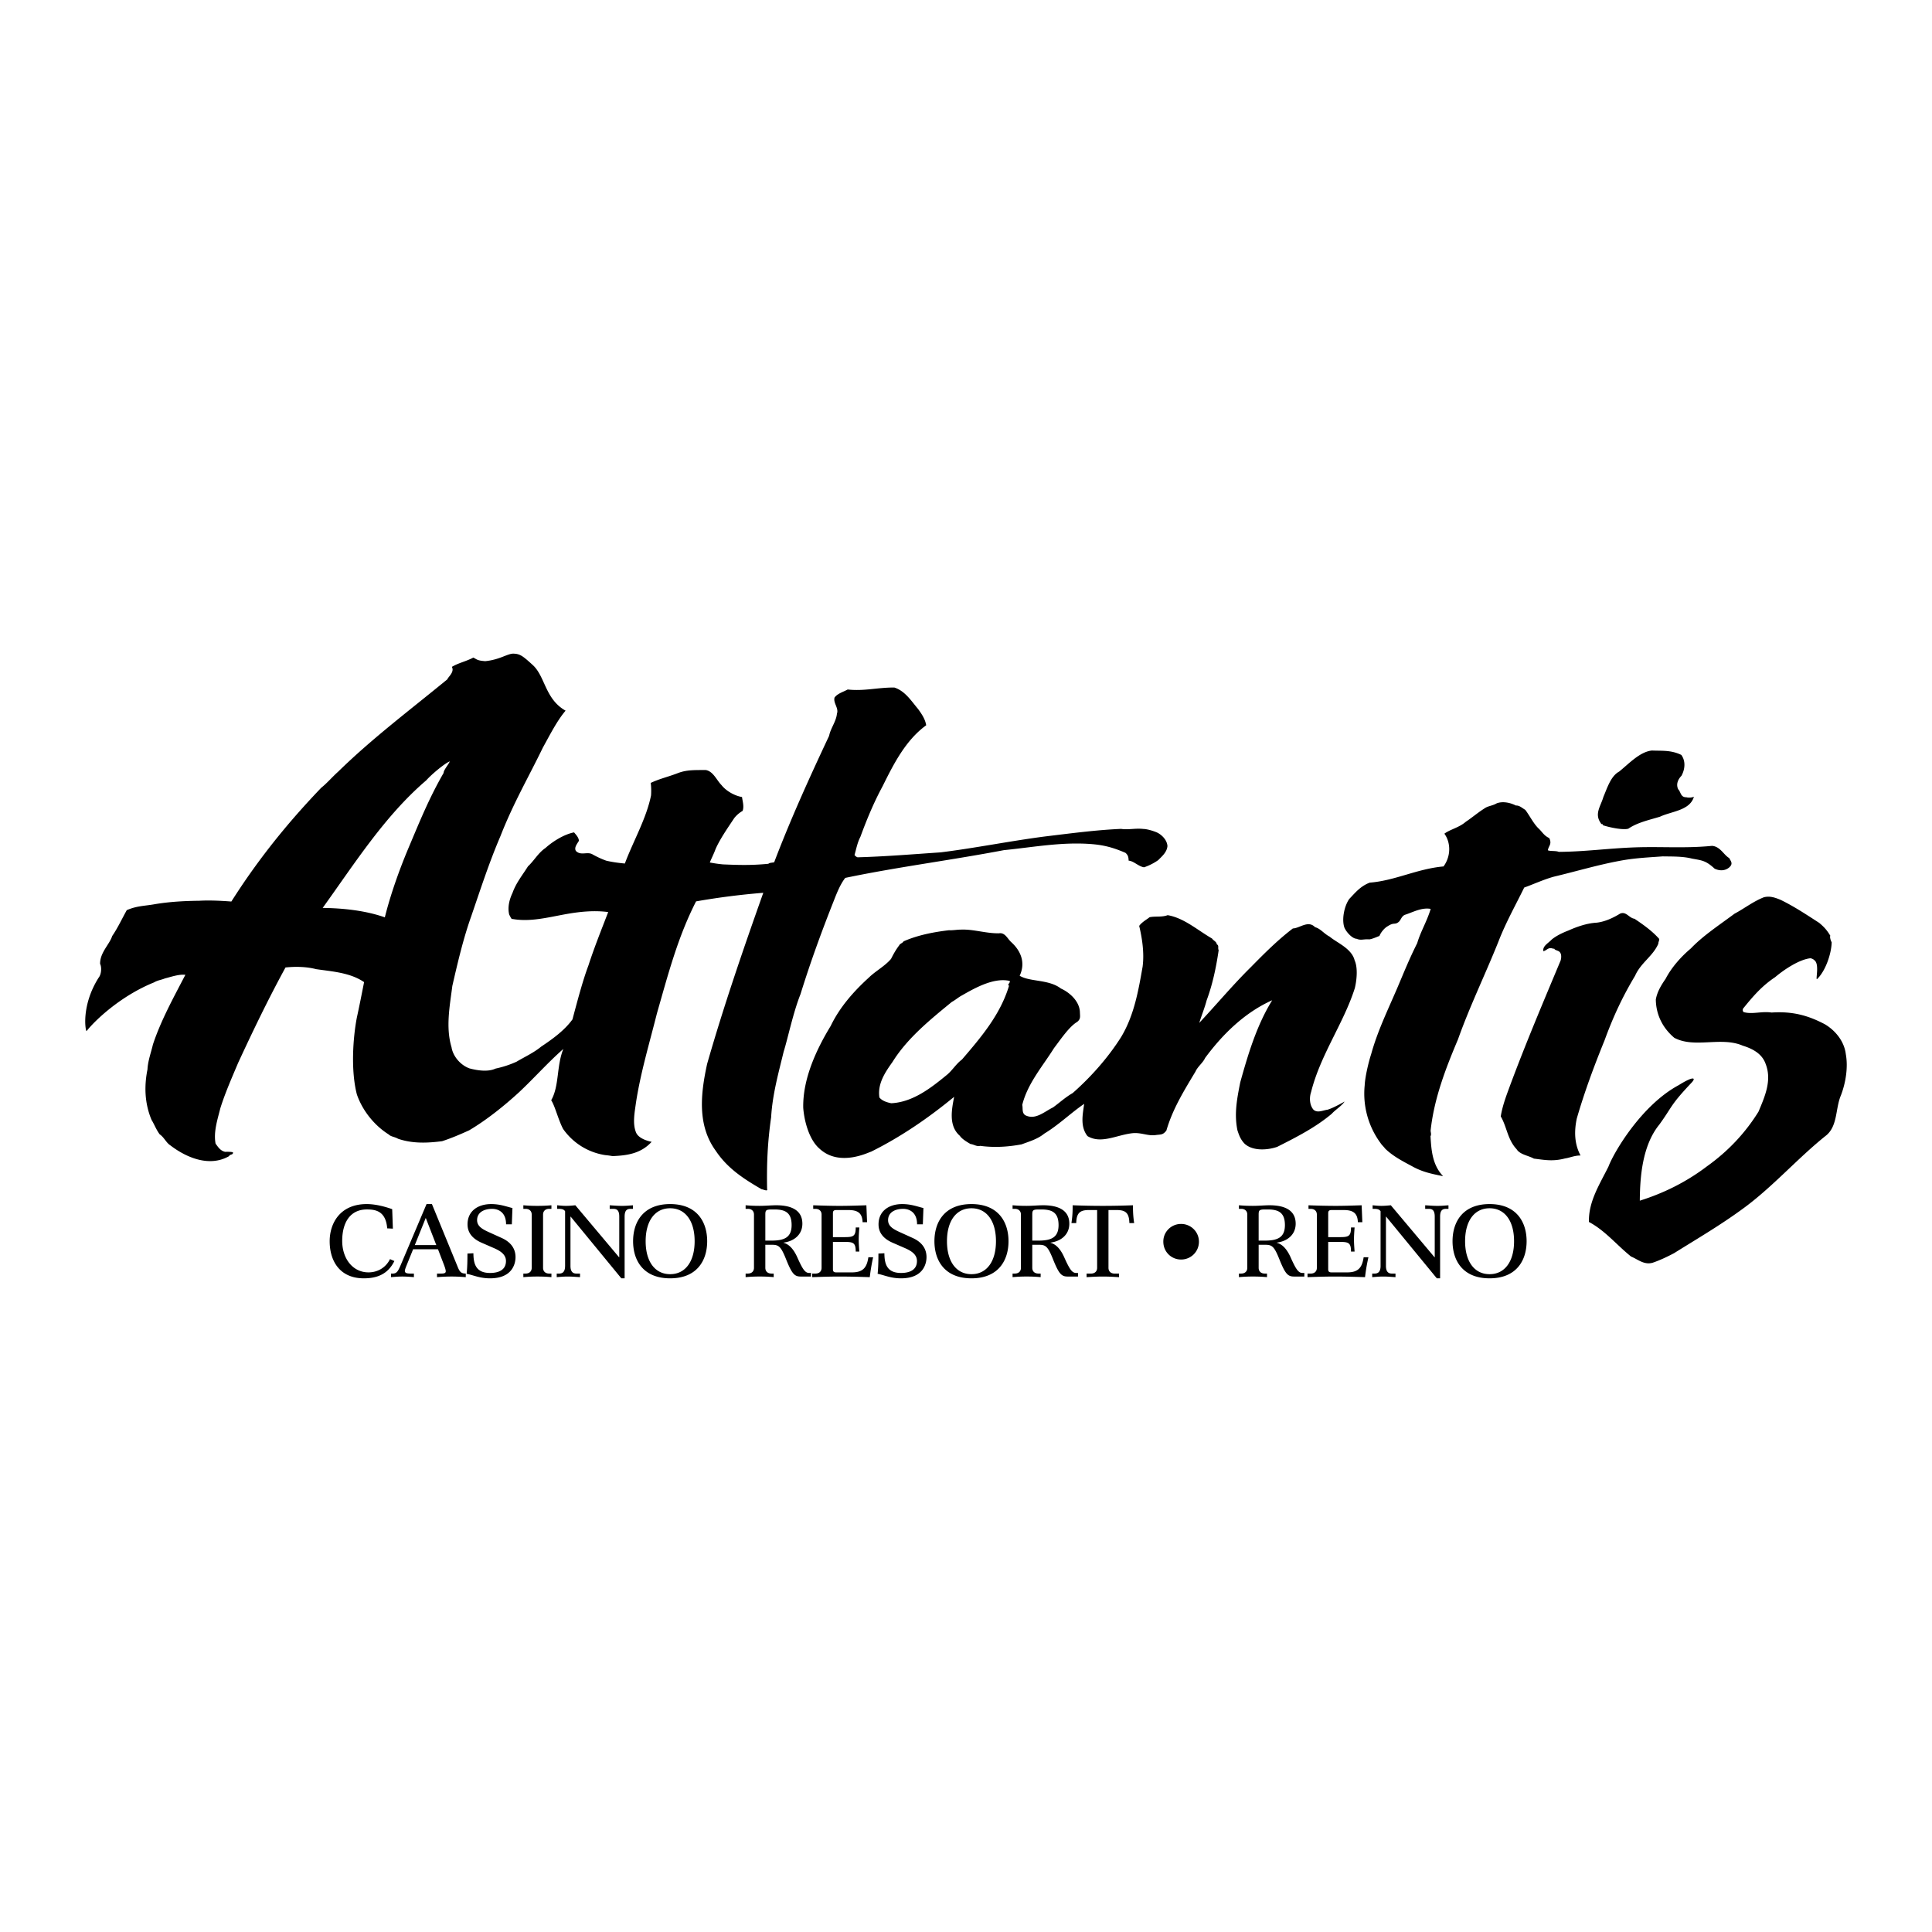 <svg xmlns="http://www.w3.org/2000/svg" width="2500" height="2500" viewBox="0 0 192.756 192.756"><path fill="#fff" d="M0 192.756h192.756V0H0v192.756z"/><path d="M56.429 70.903c-.859 1.008-1.586 2.456-2.27 3.692-1.417 2.928-2.948 5.546-4.227 8.822-1.129 2.633-1.97 5.242-2.938 8.062-.781 2.202-1.335 4.58-1.865 6.89-.243 1.939-.682 4.113-.079 6.117.136.873.864 1.771 1.788 2.107.776.207 1.849.377 2.604.02a10.144 10.144 0 0 0 2.089-.684c.843-.5 1.708-.887 2.463-1.508 1.117-.744 2.322-1.609 3.121-2.715.477-1.785 1.011-3.832 1.589-5.372.595-1.831 1.281-3.528 1.976-5.337-1.421-.191-2.895-.037-4.342.229-1.748.321-3.471.766-5.195.463-.136.061-.244-.302-.329-.408-.198-.709 0-1.535.319-2.194.368-1.031 1.006-1.788 1.543-2.651.623-.576 1.022-1.345 1.747-1.833.721-.656 1.875-1.37 2.852-1.556.192.234.464.502.483.839-.161.29-.514.678-.295 1.019.49.487 1.102.045 1.625.319.262.155.881.469 1.404.648.555.129 1.203.224 1.851.281.837-2.246 2.142-4.466 2.611-6.793.028-.37.023-.882-.034-1.247.888-.423 1.742-.603 2.703-.977.914-.354 1.771-.298 2.773-.312.753.107 1.111 1.027 1.58 1.495.481.615 1.345 1.086 2.056 1.199.048.413.226.921.059 1.386-.364.204-.723.537-.9.815-.591.892-1.35 1.979-1.797 2.986-.165.464-.394.895-.576 1.347.421.079.862.148 1.325.189 1.571.064 2.781.106 4.515-.06.153-.127.416-.101.584-.156 1.616-4.254 3.524-8.456 5.481-12.614.135-.733.707-1.43.779-2.209.201-.559-.385-1.053-.241-1.603.288-.404.844-.554 1.315-.808 1.635.187 3.054-.217 4.656-.195 1.079.341 1.709 1.372 2.371 2.146.354.496.703.991.803 1.62-2.059 1.492-3.263 3.894-4.343 6.071-.891 1.648-1.584 3.326-2.22 5.056-.297.572-.405 1.173-.586 1.817a.637.637 0 0 0 .301.227c2.746-.074 5.393-.298 8.287-.492 3.457-.429 7.02-1.149 10.44-1.59 2.502-.299 5.027-.643 7.571-.753.695.111 1.404-.082 2.193.005.416.007 1.054.208 1.401.361.479.238.985.745 1.026 1.346-.056.659-.623 1.08-.91 1.398a5.526 5.526 0 0 1-1.424.723c-.562-.084-1.016-.625-1.538-.664-.011-.309-.039-.544-.319-.781-1.067-.459-1.973-.746-3.252-.86-3.022-.264-5.959.307-8.872.593-5.263 1.004-10.658 1.685-15.831 2.769-.484.624-.817 1.449-1.119 2.224-1.233 3.115-2.316 6.065-3.348 9.384-.74 1.855-1.279 4.484-1.678 5.73-.488 2.027-1.121 4.262-1.249 6.541-.357 2.494-.449 4.625-.402 7.164.104.279-.391.033-.555.016-1.81-1.047-3.404-2.09-4.557-3.816-1.886-2.576-1.512-5.746-.873-8.682 1.644-5.74 3.576-11.361 5.604-17.074a71.953 71.953 0 0 0-6.705.856c-1.841 3.59-2.814 7.373-3.906 11.175-.742 2.961-1.639 5.936-2.094 8.934-.126.938-.367 2.096.03 2.992.316.666 1.5.885 1.537.885-1.078 1.191-2.474 1.371-3.903 1.428a7.808 7.808 0 0 0-.718-.098 6.28 6.28 0 0 1-4.218-2.619c-.486-.934-.817-2.32-1.184-2.855.817-1.424.521-3.41 1.212-5.119-1.543 1.355-2.906 2.902-4.423 4.324-1.48 1.357-3.227 2.758-4.967 3.791-.867.395-1.801.795-2.706 1.088-1.527.197-2.98.242-4.397-.244-.322-.195-.717-.203-.934-.432-1.438-.9-2.623-2.395-3.17-3.986-.61-2.344-.402-5.592-.004-7.67.256-1.166.495-2.389.722-3.539-1.387-.953-3.191-1.059-4.794-1.295-.929-.246-2.052-.273-3.047-.166-1.742 3.195-3.225 6.279-4.73 9.527-.625 1.482-1.31 3.035-1.769 4.512-.286 1.145-.695 2.357-.477 3.535.253.346.482.717.955.82.225-.008.557-.01.774.041.068.295-.353.184-.366.381-2.004 1.158-4.338.113-5.88-1.072-.419-.268-.618-.803-1.06-1.098-.354-.475-.558-1.045-.806-1.428-.7-1.662-.746-3.387-.411-5.047.041-.859.368-1.719.542-2.48.78-2.369 2.041-4.656 3.239-6.959-.638-.074-1.406.199-2.043.361-.406.164-.704.174-1.086.396-3.302 1.334-5.865 3.76-6.732 4.861-.104-.012-.562-2.531 1.208-5.334.289-.355.309-1.062.145-1.379-.016-1.129.938-1.931 1.209-2.778.549-.802.937-1.653 1.453-2.579 1.025-.443 1.769-.408 2.825-.599 1.463-.243 2.931-.321 4.409-.338.997-.058 2.152-.003 3.199.077.616-.964 1.19-1.83 1.841-2.754 2.146-3.041 4.458-5.81 7.128-8.598.577-.457 1.101-1.081 1.676-1.594 3.402-3.328 7.133-6.127 10.919-9.235.016-.188.739-.714.433-1.228.664-.404 1.421-.544 2.149-.932.408.225.431.299 1.181.36 1.48-.145 2.232-.774 2.837-.75.628.024.893.208 1.894 1.123 1.265 1.139 1.228 3.41 3.289 4.566zm64.502 22.738c.125.204.451.307.47.577.25.115.072.354.185.584-.256 1.76-.621 3.454-1.195 4.991-.197.758-.514 1.521-.738 2.258 1.731-1.846 3.314-3.75 5.144-5.559 1.334-1.354 2.665-2.694 4.192-3.859.688-.021 1.52-.851 2.218-.127.552.149.896.66 1.45.939.703.608 2.198 1.171 2.496 2.373.307.67.242 1.834.019 2.766-1.106 3.496-3.438 6.66-4.362 10.363-.197.574-.154 1.33.245 1.775.403.35.94.049 1.385-.004.602-.17 1.728-.83 1.712-.812-.317.457-.929.818-1.275 1.209-1.65 1.393-3.592 2.369-5.457 3.311-1.029.346-2.436.41-3.234-.307-.413-.426-.558-.836-.725-1.342-.336-1.635-.055-3.098.277-4.785.793-2.846 1.646-5.697 3.189-8.195-2.727 1.211-4.951 3.395-6.691 5.754-.226.5-.738.85-.966 1.367-1.157 1.924-2.282 3.75-2.898 5.875-.356.465-.563.379-1.073.453-.771.109-1.411-.262-2.269-.191-1.591.16-3.159 1.119-4.532.293-.76-.979-.463-2.195-.332-3.215-1.34.916-2.542 2.102-3.983 2.973-.653.539-1.494.781-2.261 1.068-1.381.256-2.747.336-4.128.148-.348.096-.64-.152-.966-.182-.397-.232-.85-.504-1.066-.822-1.157-1.014-.796-2.66-.569-3.887-2.533 2.086-5.293 3.99-8.292 5.477-.197.027-3.125 1.57-5.145-.311-1.033-.896-1.518-2.75-1.617-4.07-.056-2.906 1.324-5.844 2.745-8.176.874-1.82 2.244-3.402 3.794-4.809.666-.658 1.602-1.143 2.22-1.872.247-.486.462-.884.828-1.369.04-.138.36-.229.421-.381 1.412-.625 3.002-.93 4.533-1.111.341.027.792-.062 1.219-.062 1.235-.047 2.439.382 3.76.37.6-.104.83.493 1.204.853.948.848 1.498 2.03.871 3.381 1.012.625 2.905.34 4.114 1.275.811.359 1.888 1.25 1.896 2.412.02.416.069.635-.266.912-.805.479-1.628 1.713-2.315 2.615-1.133 1.814-2.644 3.531-3.173 5.676.084.332-.062.801.314 1.031.996.498 1.875-.352 2.755-.783.679-.49 1.222-1.006 1.964-1.434 1.799-1.584 3.527-3.52 4.831-5.59 1.307-2.17 1.73-4.66 2.146-7.025.181-1.402-.06-2.884-.342-4.062.252-.374.806-.669 1.033-.865.57-.122 1.221.016 1.807-.206 1.633.278 2.983 1.5 4.433 2.334zM44.87 75.963c-.479.188-1.792 1.267-2.349 1.898-4.146 3.543-7.19 8.371-10.329 12.723 2.029.022 4.301.264 6.203.941.55-2.225 1.417-4.666 2.312-6.806 1.119-2.644 2.076-5.047 3.555-7.607-.031-.253.54-.904.608-1.149zm51.106 23.348c-.362.189-.649.459-1.008.648-2.175 1.781-4.449 3.623-5.919 5.988-.743 1.043-1.517 2.186-1.309 3.549.295.369.825.502 1.181.574 2.164-.104 3.996-1.553 5.56-2.838.542-.449.906-1.086 1.494-1.523 1.943-2.26 3.835-4.494 4.698-7.367-.247-.088.172-.295.063-.477-1.536-.345-3.34.627-4.76 1.446zm69.558-5.641c.048.098-.1.359-.081.483-.533 1.244-1.745 1.89-2.323 3.203-1.254 2.088-2.188 4.094-3.048 6.453-1.039 2.549-1.997 5.127-2.767 7.789-.247 1.17-.276 2.477.379 3.688-.578-.014-1.09.229-1.558.293-1.216.318-2.04.146-3.1.016-.552-.312-1.396-.396-1.728-.945-.904-.963-.962-2.215-1.577-3.266.177-1.129.616-2.223.97-3.197 1.564-4.189 3.234-8.129 5.005-12.362.085-.306.11-.749-.202-.924-.176-.092-.398-.121-.441-.261-.082.068-.278-.115-.553-.009-.22.1-.341.243-.53.267-.086-.513.46-.766.851-1.176.445-.358 1.045-.652 1.649-.884.818-.366 1.828-.729 2.81-.782.749-.081 1.566-.421 2.342-.901.607-.265.896.44 1.441.51.836.562 1.756 1.204 2.461 2.005zm12.125-3.888c1.322.642 2.522 1.438 3.847 2.296.467.396.753.692 1.112 1.293-.079.027.004.438.128.639-.021 1.119-.606 2.876-1.469 3.685-.148.025.268-1.521-.253-1.887-.062-.084-.283-.198-.41-.201-1.08.118-2.58 1.096-3.506 1.883-1.27.842-2.141 1.826-3.144 3.068a.294.294 0 0 0-.008.416c.859.256 1.78-.104 2.796.047 2.049-.135 3.601.264 5.324 1.174 1.093.654 1.932 1.742 2.08 2.971.243 1.311-.005 2.857-.487 4.117-.552 1.289-.312 2.988-1.426 3.963-2.874 2.279-5.425 5.23-8.409 7.385-2.25 1.645-4.566 2.994-6.806 4.395-.697.369-1.45.725-2.148.959-.868.242-1.474-.35-2.148-.619-1.473-1.186-2.577-2.584-4.204-3.451-.053-2.041 1.071-3.752 1.952-5.531.494-1.336 3.251-6.105 7.009-8.121 1.547-.965 1.721-.713 1.289-.256-2.191 2.318-1.869 2.318-3.223 4.188-1.736 2.125-1.932 5.346-1.951 7.596 2.408-.754 4.672-1.883 6.705-3.43 2.096-1.496 3.81-3.312 5.135-5.447.643-1.527 1.349-3.121.721-4.75-.364-1.066-1.359-1.549-2.294-1.84-2.158-.932-4.803.295-6.826-.783-1.185-.998-1.827-2.34-1.843-3.826.138-.76.516-1.396.977-2.061.588-1.137 1.555-2.221 2.518-3.028 1.219-1.28 2.836-2.331 4.359-3.468.977-.516 1.868-1.227 2.93-1.639.565-.144 1.06.005 1.673.263zm-25.482-8.983c.443.579.837 1.417 1.379 1.907.336.335.524.691 1.009.904.304.618-.065.763-.132 1.216.126.116.854.038 1.076.165 2.63-.017 4.936-.354 7.615-.449 2.586-.092 5.038.112 7.681-.15.826.056 1.174.91 1.723 1.221.119.274.431.53.013.914-.431.382-1 .367-1.472.14-.915-.839-1.272-.816-2.279-1.009-.932-.234-2.018-.199-2.903-.217-1.477.109-2.853.165-4.335.454-2.165.401-4.356 1.058-6.527 1.572-1.041.289-2.046.762-2.955 1.084-.85 1.736-1.85 3.52-2.557 5.354-1.313 3.287-2.864 6.457-4.048 9.789-1.229 2.904-2.39 5.902-2.734 9.115.011.178.095.373-.01.555.08 1.277.156 2.852 1.26 3.982-1.07-.217-2.041-.393-3.111-.996-1.002-.535-1.914-1.012-2.683-1.762-.127-.18-.334-.357-.462-.562a8.302 8.302 0 0 1-1.569-5.75c.036-.832.389-2.326.644-3.1.636-2.303 1.639-4.348 2.629-6.656.634-1.49 1.185-2.873 1.968-4.423.323-1.129.975-2.177 1.343-3.417-.926-.16-1.753.331-2.595.599-.35.174-.373.539-.627.726-.368.284-.436-.007-1.049.394-.31.159-.688.593-.84.978-.342.14-.766.32-1.024.346-.531-.05-.832.131-1.264-.064-.388.001-1.003-.623-1.211-1.118-.278-.797-.02-2.132.486-2.851.592-.618 1.106-1.27 2.041-1.629 2.528-.196 4.729-1.383 7.365-1.616.772-1.059.711-2.414.084-3.266.546-.423 1.471-.608 2.125-1.181.691-.462 1.289-.991 2.021-1.432.311-.164.733-.205 1.087-.425.623-.22 1.354-.055 1.906.228.348-.026.607.241.932.43zm15.568-5.48c.438.594.384 1.402.018 2.077-.338.351-.574.838-.328 1.351.273.266.221.805.817.796.165.049.482.057.749-.049-.399 1.381-2.24 1.446-3.387 1.99-1.043.317-2.244.573-3.148 1.191-.45.151-1.715-.068-2.57-.349.116-.146-.17-.062-.162-.169-.7-.951-.039-1.692.239-2.654.371-.862.731-2.074 1.567-2.52.991-.802 2.07-1.981 3.276-2.103.942.049 1.878-.073 2.929.439zM39.129 120.637c-.795-.277-1.689-.506-2.543-.506-2.682 0-3.695 1.947-3.695 3.705 0 1.977 1.013 3.703 3.407 3.703 1.341 0 2.413-.426 3.049-1.727l-.437-.189c-.437.885-1.271 1.322-2.145 1.322-1.57 0-2.623-1.371-2.623-3.141 0-1.836.795-3.137 2.464-3.137.894 0 1.887.178 2.026 1.887l.566.029-.069-1.946zM44.294 126.189c.11.289.179.518.179.646 0 .229-.249.229-.556.229H43.6v.357c.397-.029.895-.061 1.47-.061.527 0 .983.031 1.4.061v-.357c-.496 0-.625-.209-.834-.736l-2.543-6.197h-.536l-2.563 6.049c-.288.666-.407.885-.824.885h-.159v.357c.387-.029.735-.061 1.132-.061.417 0 .785.031 1.152.061v-.357h-.228c-.338 0-.675 0-.675-.26 0-.078.039-.229.148-.496l.676-1.668h2.483l.595 1.548zm-.764-1.966h-2.145l1.093-2.711 1.052 2.711zM46.637 125.066c0 .637-.01 1.381-.08 2.018.705.148 1.311.455 2.335.455 2.264 0 2.542-1.51 2.542-2.113 0-1.033-.685-1.602-1.39-1.918l-1.292-.586c-.635-.287-1.152-.586-1.152-1.184 0-.822.755-1.131 1.5-1.131.586 0 1.391.309 1.391 1.541h.576l.06-1.621c-.617-.148-1.222-.396-2.126-.396-1.271 0-2.354.656-2.354 2.025 0 .945.636 1.5 1.42 1.838l1.143.498c.675.287 1.271.645 1.271 1.32 0 .914-.765 1.191-1.589 1.191-1.331 0-1.659-.793-1.659-1.965l-.596.028zM53.049 126.488c0 .396-.278.576-.606.576h-.228v.357c.357-.029.754-.061 1.4-.061s1.043.031 1.401.061v-.357h-.229c-.328 0-.605-.18-.605-.576v-5.305c0-.396.277-.576.605-.576h.229v-.357c-.358.029-.755.059-1.401.059s-1.043-.029-1.4-.059v.357h.228c.328 0 .606.18.606.576v5.305zM56.379 126.299c0 .627-.278.766-.606.766h-.229v.357c.378-.029.696-.061 1.113-.061.397 0 .715.031 1.212.061v-.357h-.349c-.328 0-.604-.139-.604-.766v-4.916h.019l5.056 6.156h.328v-6.156c0-.678.278-.775.606-.775h.228v-.357c-.377.029-.694.059-1.092.059-.418 0-.735-.029-1.231-.059v.357h.348c.328 0 .606.098.606.775v4.053h-.02l-4.361-5.186c-.308.029-.616.059-.934.059-.298 0-.585-.029-.884-.059v.357h.1c.278 0 .546.01.695.238v5.454h-.001zM63.164 123.836c0 1.918 1.014 3.703 3.696 3.703 2.682 0 3.695-1.785 3.695-3.703s-1.013-3.705-3.695-3.705-3.696 1.787-3.696 3.705zm6.14 0c0 2.037-.934 3.289-2.444 3.289s-2.443-1.252-2.443-3.289.933-3.287 2.443-3.287 2.444 1.25 2.444 3.287zM76.358 121.193c0-.447.059-.525.665-.525h.219c1.023 0 1.738.248 1.738 1.559 0 1.232-.726 1.549-2.007 1.549h-.615v-2.583zm0 3h.705c.655 0 .874.219 1.371 1.461.595 1.488.854 1.707 1.47 1.707h1.013v-.357h-.189c-.417 0-.665-.428-1.132-1.449-.318-.746-.765-1.393-1.421-1.561v-.02c1.023-.129 1.878-.775 1.878-1.887 0-1.5-1.361-1.838-2.603-1.838-.516 0-1.063.059-1.659.059-.645 0-1.042-.029-1.4-.059v.357h.228c.328 0 .606.18.606.576v5.305c0 .396-.278.576-.606.576h-.228v.357c.357-.029.755-.061 1.4-.061.646 0 1.043.031 1.401.061v-.357h-.229c-.327 0-.605-.18-.605-.576v-2.294zM81.035 127.422c.854-.029 1.738-.061 2.712-.061 1.043 0 2.086.031 3.03.061.079-.666.189-1.332.337-1.986h-.477c-.148 1.021-.526 1.51-1.639 1.51h-1.569c-.229 0-.328-.08-.328-.318v-2.723h1.132c.884 0 1.143.07 1.143.965h.358c-.03-.418-.06-.824-.06-1.201 0-.379.03-.785.06-1.203h-.358c0 .895-.259.963-1.143.963h-1.132v-2.383c0-.238.099-.318.328-.318h1.251c.954 0 1.351.357 1.381 1.211h.447l-.069-1.688c-.894.029-1.778.059-2.653.059-.893 0-1.777-.029-2.652-.059v.357h.229c.328 0 .606.18.606.576v5.305c0 .396-.278.576-.606.576h-.328v.357zM87.64 125.066c0 .637-.009 1.381-.079 2.018.706.148 1.311.455 2.335.455 2.264 0 2.542-1.51 2.542-2.113 0-1.033-.685-1.602-1.39-1.918l-1.292-.586c-.635-.287-1.152-.586-1.152-1.184 0-.822.755-1.131 1.5-1.131.586 0 1.392.309 1.392 1.541h.576l.059-1.621c-.615-.148-1.221-.396-2.125-.396-1.272 0-2.354.656-2.354 2.025 0 .945.635 1.5 1.42 1.838l1.142.498c.675.287 1.271.645 1.271 1.32 0 .914-.765 1.191-1.588 1.191-1.332 0-1.66-.793-1.66-1.965l-.597.028zM93.228 123.836c0 1.918 1.014 3.703 3.696 3.703 2.681 0 3.695-1.785 3.695-3.703s-1.015-3.705-3.695-3.705c-2.682 0-3.696 1.787-3.696 3.705zm6.14 0c0 2.037-.935 3.289-2.444 3.289s-2.444-1.252-2.444-3.289.935-3.287 2.444-3.287 2.444 1.25 2.444 3.287zM102.991 121.193c0-.447.062-.525.666-.525h.219c1.022 0 1.737.248 1.737 1.559 0 1.232-.725 1.549-2.005 1.549h-.617v-2.583zm0 3h.706c.655 0 .874.219 1.37 1.461.597 1.488.855 1.707 1.471 1.707h1.014v-.357h-.188c-.419 0-.668-.428-1.135-1.449-.316-.746-.764-1.393-1.42-1.561v-.02c1.023-.129 1.877-.775 1.877-1.887 0-1.5-1.361-1.838-2.602-1.838-.517 0-1.062.059-1.659.059-.646 0-1.043-.029-1.401-.059v.357h.229c.329 0 .606.18.606.576v5.305c0 .396-.277.576-.606.576h-.229v.357c.358-.029.756-.061 1.401-.061s1.043.031 1.4.061v-.357h-.228c-.329 0-.607-.18-.607-.576v-2.294h.001zM108.407 127.422c.575-.029.975-.061 1.618-.061.646 0 1.043.031 1.619.061v-.357h-.446c-.327 0-.605-.18-.605-.576v-5.762h.854c.954 0 1.202.398 1.232 1.301h.476a10.144 10.144 0 0 1-.117-1.52v-.258c-.806.029-1.819.059-3.012.059-1.19 0-2.205-.029-3.009-.059v.258c0 .646-.06 1.092-.119 1.52h.477c.029-.902.278-1.301 1.231-1.301h.855v5.762c0 .396-.279.576-.607.576h-.446v.357h-.001zM125.575 121.193c0-.447.059-.525.664-.525h.219c1.023 0 1.738.248 1.738 1.559 0 1.232-.725 1.549-2.006 1.549h-.615v-2.583zm0 3h.704c.655 0 .874.219 1.371 1.461.597 1.488.854 1.707 1.471 1.707h1.013v-.357h-.189c-.416 0-.664-.428-1.131-1.449-.318-.746-.766-1.393-1.422-1.561v-.02c1.024-.129 1.878-.775 1.878-1.887 0-1.5-1.36-1.838-2.602-1.838-.518 0-1.064.059-1.66.059-.646 0-1.043-.029-1.4-.059v.357h.229c.328 0 .606.18.606.576v5.305c0 .396-.278.576-.606.576h-.229v.357c.357-.029.755-.061 1.4-.061.646 0 1.043.031 1.401.061v-.357h-.229c-.327 0-.604-.18-.604-.576v-2.294h-.001zM130.45 127.422c.854-.029 1.737-.061 2.711-.061 1.043 0 2.086.031 3.029.061a18.8 18.8 0 0 1 .338-1.986h-.477c-.15 1.021-.526 1.51-1.639 1.51h-1.57c-.229 0-.327-.08-.327-.318v-2.723h1.132c.885 0 1.143.07 1.143.965h.357c-.029-.418-.06-.824-.06-1.201 0-.379.03-.785.06-1.203h-.357c0 .895-.258.963-1.143.963h-1.132v-2.383c0-.238.099-.318.327-.318h1.252c.954 0 1.352.357 1.381 1.211h.446l-.069-1.688c-.894.029-1.778.059-2.65.059a77.01 77.01 0 0 1-2.653-.059v.357h.228c.328 0 .606.18.606.576v5.305c0 .396-.278.576-.606.576h-.326v.357h-.001zM137.74 126.299c0 .627-.279.766-.606.766h-.229v.357c.377-.029.695-.061 1.112-.061.397 0 .715.031 1.211.061v-.357h-.347c-.328 0-.605-.139-.605-.766v-4.916h.02l5.056 6.156h.327v-6.156c0-.678.279-.775.607-.775h.228v-.357c-.377.029-.695.059-1.092.059-.418 0-.735-.029-1.231-.059v.357h.346c.329 0 .607.098.607.775v4.053h-.02l-4.361-5.186c-.307.029-.616.059-.934.059-.299 0-.586-.029-.883-.059v.357h.098c.279 0 .547.01.696.238v5.454zM144.92 123.836c0 1.918 1.013 3.703 3.694 3.703 2.683 0 3.696-1.785 3.696-3.703s-1.014-3.705-3.696-3.705c-2.681 0-3.694 1.787-3.694 3.705zm6.138 0c0 2.037-.933 3.289-2.443 3.289s-2.442-1.252-2.442-3.289.933-3.287 2.442-3.287c1.51 0 2.443 1.25 2.443 3.287zM119.618 123.883c0-.977-.795-1.771-1.782-1.771s-1.782.795-1.771 1.771c0 1.008.795 1.781 1.771 1.781.987 0 1.782-.785 1.782-1.781z" fill-rule="evenodd" clip-rule="evenodd"/></svg>